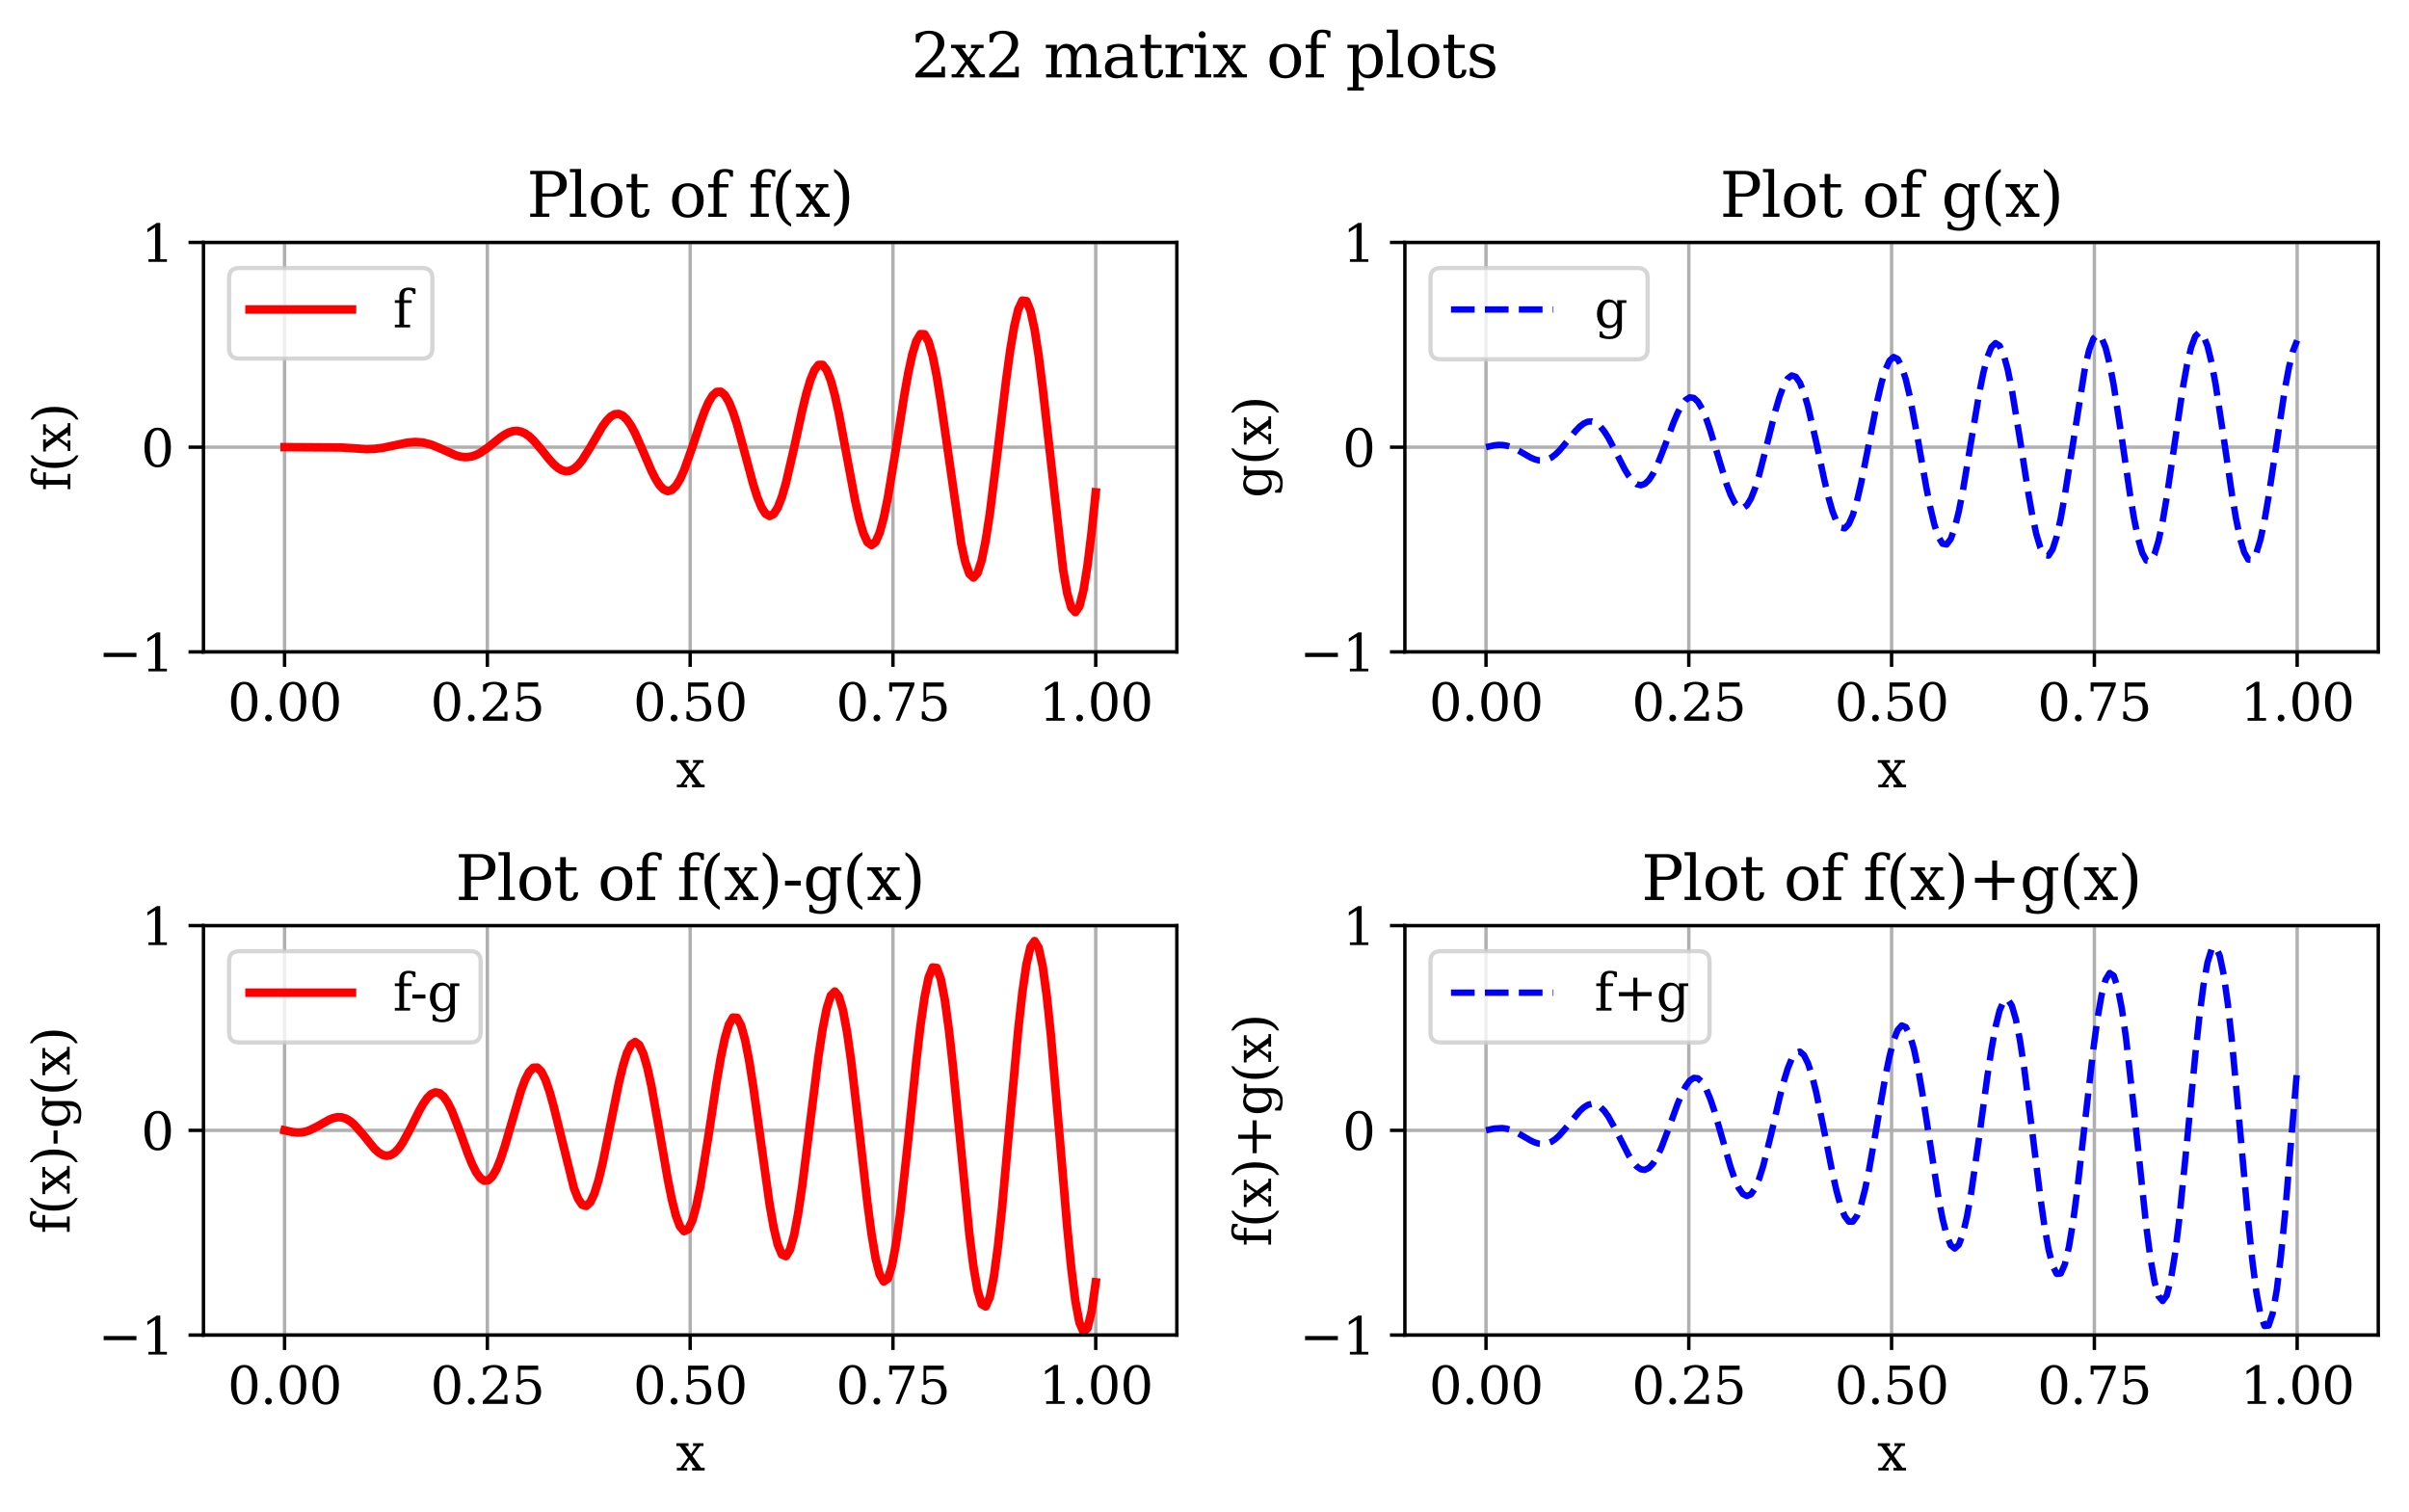 <?xml version="1.0" encoding="utf-8" standalone="no"?>
<!DOCTYPE svg PUBLIC "-//W3C//DTD SVG 1.1//EN"
  "http://www.w3.org/Graphics/SVG/1.1/DTD/svg11.dtd">
<svg xmlns:xlink="http://www.w3.org/1999/xlink" width="564.48pt" height="354.24pt" viewBox="0 0 564.48 354.24" xmlns="http://www.w3.org/2000/svg" version="1.1">
 <defs>
  <style type="text/css">*{stroke-linejoin: round; stroke-linecap: butt}</style>
 </defs>
 <g id="figure_1">
  <g id="patch_1">
   <path d="M 0 354.24 
L 564.48 354.24 
L 564.48 0 
L 0 0 
z
" style="fill: #ffffff"/>
  </g>
  <g id="axes_1">
   <g id="patch_2">
    <path d="M 47.675 152.741 
L 275.76 152.741 
L 275.76 56.798 
L 47.675 56.798 
z
" style="fill: #ffffff"/>
   </g>
   <g id="matplotlib.axis_1">
    <g id="xtick_1">
     <g id="line2d_1">
      <path d="M 66.682 152.741 
L 66.682 56.798 
" clip-path="url(#pc5d91622d9)" style="fill: none; stroke: #b0b0b0; stroke-width: 0.8; stroke-linecap: square"/>
     </g>
     <g id="line2d_2">
      <defs>
       <path id="mea6d04f10b" d="M 0 0 
L 0 3.5 
" style="stroke: #000000; stroke-width: 0.8"/>
      </defs>
      <g>
       <use xlink:href="#mea6d04f10b" x="66.682" y="152.741" style="fill-opacity: 0; stroke: #000000; stroke-width: 0.8"/>
      </g>
     </g>
     <g id="text_1">
      <!-- 0.00 -->
      <g transform="translate(53.323 168.859) scale(0.12 -0.12)">
       <defs>
        <path id="DejaVuSerif-30" d="M 2034 219 
Q 2513 219 2750 744 
Q 2988 1269 2988 2328 
Q 2988 3391 2750 3916 
Q 2513 4441 2034 4441 
Q 1556 4441 1318 3916 
Q 1081 3391 1081 2328 
Q 1081 1269 1318 744 
Q 1556 219 2034 219 
z
M 2034 -91 
Q 1275 -91 848 546 
Q 422 1184 422 2328 
Q 422 3475 848 4112 
Q 1275 4750 2034 4750 
Q 2797 4750 3222 4112 
Q 3647 3475 3647 2328 
Q 3647 1184 3222 546 
Q 2797 -91 2034 -91 
z
" transform="scale(0.016)"/>
        <path id="DejaVuSerif-2e" d="M 603 325 
Q 603 500 722 622 
Q 841 744 1019 744 
Q 1191 744 1312 622 
Q 1434 500 1434 325 
Q 1434 153 1312 31 
Q 1191 -91 1019 -91 
Q 841 -91 722 29 
Q 603 150 603 325 
z
" transform="scale(0.016)"/>
       </defs>
       <use xlink:href="#DejaVuSerif-30"/>
       <use xlink:href="#DejaVuSerif-2e" transform="translate(63.623 0)"/>
       <use xlink:href="#DejaVuSerif-30" transform="translate(95.41 0)"/>
       <use xlink:href="#DejaVuSerif-30" transform="translate(159.033 0)"/>
      </g>
     </g>
    </g>
    <g id="xtick_2">
     <g id="line2d_3">
      <path d="M 114.2 152.741 
L 114.2 56.798 
" clip-path="url(#pc5d91622d9)" style="fill: none; stroke: #b0b0b0; stroke-width: 0.8; stroke-linecap: square"/>
     </g>
     <g id="line2d_4">
      <g>
       <use xlink:href="#mea6d04f10b" x="114.2" y="152.741" style="fill-opacity: 0; stroke: #000000; stroke-width: 0.8"/>
      </g>
     </g>
     <g id="text_2">
      <!-- 0.25 -->
      <g transform="translate(100.84 168.859) scale(0.12 -0.12)">
       <defs>
        <path id="DejaVuSerif-32" d="M 819 3553 
L 469 3553 
L 469 4384 
Q 803 4563 1142 4656 
Q 1481 4750 1806 4750 
Q 2534 4750 2956 4397 
Q 3378 4044 3378 3438 
Q 3378 2753 2422 1800 
Q 2347 1728 2309 1691 
L 1131 513 
L 3078 513 
L 3078 1088 
L 3444 1088 
L 3444 0 
L 434 0 
L 434 341 
L 1850 1753 
Q 2319 2222 2519 2614 
Q 2719 3006 2719 3438 
Q 2719 3909 2473 4175 
Q 2228 4441 1797 4441 
Q 1350 4441 1106 4219 
Q 863 3997 819 3553 
z
" transform="scale(0.016)"/>
        <path id="DejaVuSerif-35" d="M 3219 4666 
L 3219 4153 
L 1081 4153 
L 1081 2816 
Q 1244 2928 1461 2984 
Q 1678 3041 1947 3041 
Q 2703 3041 3140 2622 
Q 3578 2203 3578 1478 
Q 3578 738 3136 323 
Q 2694 -91 1894 -91 
Q 1572 -91 1234 -12 
Q 897 66 544 225 
L 544 1131 
L 897 1131 
Q 925 688 1179 453 
Q 1434 219 1894 219 
Q 2388 219 2653 544 
Q 2919 869 2919 1478 
Q 2919 2084 2655 2407 
Q 2391 2731 1894 2731 
Q 1613 2731 1398 2631 
Q 1184 2531 1019 2322 
L 750 2322 
L 750 4666 
L 3219 4666 
z
" transform="scale(0.016)"/>
       </defs>
       <use xlink:href="#DejaVuSerif-30"/>
       <use xlink:href="#DejaVuSerif-2e" transform="translate(63.623 0)"/>
       <use xlink:href="#DejaVuSerif-32" transform="translate(95.41 0)"/>
       <use xlink:href="#DejaVuSerif-35" transform="translate(159.033 0)"/>
      </g>
     </g>
    </g>
    <g id="xtick_3">
     <g id="line2d_5">
      <path d="M 161.718 152.741 
L 161.718 56.798 
" clip-path="url(#pc5d91622d9)" style="fill: none; stroke: #b0b0b0; stroke-width: 0.8; stroke-linecap: square"/>
     </g>
     <g id="line2d_6">
      <g>
       <use xlink:href="#mea6d04f10b" x="161.718" y="152.741" style="fill-opacity: 0; stroke: #000000; stroke-width: 0.8"/>
      </g>
     </g>
     <g id="text_3">
      <!-- 0.50 -->
      <g transform="translate(148.358 168.859) scale(0.12 -0.12)">
       <use xlink:href="#DejaVuSerif-30"/>
       <use xlink:href="#DejaVuSerif-2e" transform="translate(63.623 0)"/>
       <use xlink:href="#DejaVuSerif-35" transform="translate(95.41 0)"/>
       <use xlink:href="#DejaVuSerif-30" transform="translate(159.033 0)"/>
      </g>
     </g>
    </g>
    <g id="xtick_4">
     <g id="line2d_7">
      <path d="M 209.235 152.741 
L 209.235 56.798 
" clip-path="url(#pc5d91622d9)" style="fill: none; stroke: #b0b0b0; stroke-width: 0.8; stroke-linecap: square"/>
     </g>
     <g id="line2d_8">
      <g>
       <use xlink:href="#mea6d04f10b" x="209.235" y="152.741" style="fill-opacity: 0; stroke: #000000; stroke-width: 0.8"/>
      </g>
     </g>
     <g id="text_4">
      <!-- 0.75 -->
      <g transform="translate(195.876 168.859) scale(0.12 -0.12)">
       <defs>
        <path id="DejaVuSerif-37" d="M 3609 4347 
L 1784 0 
L 1319 0 
L 3059 4153 
L 903 4153 
L 903 3578 
L 538 3578 
L 538 4666 
L 3609 4666 
L 3609 4347 
z
" transform="scale(0.016)"/>
       </defs>
       <use xlink:href="#DejaVuSerif-30"/>
       <use xlink:href="#DejaVuSerif-2e" transform="translate(63.623 0)"/>
       <use xlink:href="#DejaVuSerif-37" transform="translate(95.41 0)"/>
       <use xlink:href="#DejaVuSerif-35" transform="translate(159.033 0)"/>
      </g>
     </g>
    </g>
    <g id="xtick_5">
     <g id="line2d_9">
      <path d="M 256.753 152.741 
L 256.753 56.798 
" clip-path="url(#pc5d91622d9)" style="fill: none; stroke: #b0b0b0; stroke-width: 0.8; stroke-linecap: square"/>
     </g>
     <g id="line2d_10">
      <g>
       <use xlink:href="#mea6d04f10b" x="256.753" y="152.741" style="fill-opacity: 0; stroke: #000000; stroke-width: 0.8"/>
      </g>
     </g>
     <g id="text_5">
      <!-- 1.00 -->
      <g transform="translate(243.394 168.859) scale(0.12 -0.12)">
       <defs>
        <path id="DejaVuSerif-31" d="M 909 0 
L 909 331 
L 1722 331 
L 1722 4213 
L 781 3603 
L 781 4013 
L 1919 4750 
L 2350 4750 
L 2350 331 
L 3163 331 
L 3163 0 
L 909 0 
z
" transform="scale(0.016)"/>
       </defs>
       <use xlink:href="#DejaVuSerif-31"/>
       <use xlink:href="#DejaVuSerif-2e" transform="translate(63.623 0)"/>
       <use xlink:href="#DejaVuSerif-30" transform="translate(95.41 0)"/>
       <use xlink:href="#DejaVuSerif-30" transform="translate(159.033 0)"/>
      </g>
     </g>
    </g>
    <g id="text_6">
     <!-- x -->
     <g transform="translate(158.334 184.473) scale(0.12 -0.12)">
      <defs>
       <path id="DejaVuSerif-78" d="M 1863 2028 
L 2559 2988 
L 2113 2988 
L 2113 3322 
L 3391 3322 
L 3391 2988 
L 2950 2988 
L 2059 1759 
L 3097 331 
L 3531 331 
L 3531 0 
L 1997 0 
L 1997 331 
L 2419 331 
L 1697 1325 
L 972 331 
L 1403 331 
L 1403 0 
L 141 0 
L 141 331 
L 581 331 
L 1497 1594 
L 488 2988 
L 78 2988 
L 78 3322 
L 1563 3322 
L 1563 2988 
L 1166 2988 
L 1863 2028 
z
" transform="scale(0.016)"/>
      </defs>
      <use xlink:href="#DejaVuSerif-78"/>
     </g>
    </g>
   </g>
   <g id="matplotlib.axis_2">
    <g id="ytick_1">
     <g id="line2d_11">
      <path d="M 47.675 152.741 
L 275.76 152.741 
" clip-path="url(#pc5d91622d9)" style="fill: none; stroke: #b0b0b0; stroke-width: 0.8; stroke-linecap: square"/>
     </g>
     <g id="line2d_12">
      <defs>
       <path id="m3d8a319290" d="M 0 0 
L -3.5 0 
" style="stroke: #000000; stroke-width: 0.8"/>
      </defs>
      <g>
       <use xlink:href="#m3d8a319290" x="47.675" y="152.741" style="fill-opacity: 0; stroke: #000000; stroke-width: 0.8"/>
      </g>
     </g>
     <g id="text_7">
      <!-- −1 -->
      <g transform="translate(22.984 157.3) scale(0.12 -0.12)">
       <defs>
        <path id="DejaVuSerif-2212" d="M 678 2259 
L 4684 2259 
L 4684 1753 
L 678 1753 
L 678 2259 
z
" transform="scale(0.016)"/>
       </defs>
       <use xlink:href="#DejaVuSerif-2212"/>
       <use xlink:href="#DejaVuSerif-31" transform="translate(83.789 0)"/>
      </g>
     </g>
    </g>
    <g id="ytick_2">
     <g id="line2d_13">
      <path d="M 47.675 104.769 
L 275.76 104.769 
" clip-path="url(#pc5d91622d9)" style="fill: none; stroke: #b0b0b0; stroke-width: 0.8; stroke-linecap: square"/>
     </g>
     <g id="line2d_14">
      <g>
       <use xlink:href="#m3d8a319290" x="47.675" y="104.769" style="fill-opacity: 0; stroke: #000000; stroke-width: 0.8"/>
      </g>
     </g>
     <g id="text_8">
      <!-- 0 -->
      <g transform="translate(33.04 109.329) scale(0.12 -0.12)">
       <use xlink:href="#DejaVuSerif-30"/>
      </g>
     </g>
    </g>
    <g id="ytick_3">
     <g id="line2d_15">
      <path d="M 47.675 56.798 
L 275.76 56.798 
" clip-path="url(#pc5d91622d9)" style="fill: none; stroke: #b0b0b0; stroke-width: 0.8; stroke-linecap: square"/>
     </g>
     <g id="line2d_16">
      <g>
       <use xlink:href="#m3d8a319290" x="47.675" y="56.798" style="fill-opacity: 0; stroke: #000000; stroke-width: 0.8"/>
      </g>
     </g>
     <g id="text_9">
      <!-- 1 -->
      <g transform="translate(33.04 61.357) scale(0.12 -0.12)">
       <use xlink:href="#DejaVuSerif-31"/>
      </g>
     </g>
    </g>
    <g id="text_10">
     <!-- f(x) -->
     <g transform="translate(16.489 115.056) rotate(-90) scale(0.12 -0.12)">
      <defs>
       <path id="DejaVuSerif-66" d="M 2753 4078 
L 2450 4078 
Q 2447 4313 2317 4434 
Q 2188 4556 1941 4556 
Q 1619 4556 1487 4379 
Q 1356 4203 1356 3750 
L 1356 3322 
L 2284 3322 
L 2284 2988 
L 1356 2988 
L 1356 331 
L 2094 331 
L 2094 0 
L 231 0 
L 231 331 
L 781 331 
L 781 2988 
L 231 2988 
L 231 3322 
L 781 3322 
L 781 3738 
Q 781 4294 1070 4578 
Q 1359 4863 1919 4863 
Q 2128 4863 2337 4825 
Q 2547 4788 2753 4709 
L 2753 4078 
z
" transform="scale(0.016)"/>
       <path id="DejaVuSerif-28" d="M 2041 -997 
Q 1281 -656 893 83 
Q 506 822 506 1931 
Q 506 3044 893 3783 
Q 1281 4522 2041 4863 
L 2041 4556 
Q 1559 4225 1350 3623 
Q 1141 3022 1141 1931 
Q 1141 844 1350 242 
Q 1559 -359 2041 -691 
L 2041 -997 
z
" transform="scale(0.016)"/>
       <path id="DejaVuSerif-29" d="M 453 -997 
L 453 -691 
Q 934 -359 1145 242 
Q 1356 844 1356 1931 
Q 1356 3022 1145 3623 
Q 934 4225 453 4556 
L 453 4863 
Q 1216 4522 1603 3783 
Q 1991 3044 1991 1931 
Q 1991 822 1603 83 
Q 1216 -656 453 -997 
z
" transform="scale(0.016)"/>
      </defs>
      <use xlink:href="#DejaVuSerif-66"/>
      <use xlink:href="#DejaVuSerif-28" transform="translate(37.012 0)"/>
      <use xlink:href="#DejaVuSerif-78" transform="translate(76.025 0)"/>
      <use xlink:href="#DejaVuSerif-29" transform="translate(132.422 0)"/>
     </g>
    </g>
   </g>
   <g id="line2d_17">
    <path d="M 66.682 104.769 
L 80.054 104.857 
L 85.785 105.23 
L 87.695 105.171 
L 89.605 104.944 
L 92.471 104.347 
L 95.336 103.737 
L 97.246 103.556 
L 99.156 103.694 
L 101.067 104.191 
L 102.977 104.983 
L 106.798 106.686 
L 107.753 106.951 
L 108.708 107.091 
L 109.663 107.085 
L 110.618 106.919 
L 111.573 106.591 
L 112.528 106.109 
L 114.439 104.78 
L 117.304 102.477 
L 118.259 101.831 
L 119.214 101.333 
L 120.169 101.029 
L 121.124 100.953 
L 122.08 101.127 
L 123.035 101.557 
L 123.99 102.23 
L 124.945 103.118 
L 126.855 105.341 
L 128.766 107.706 
L 129.721 108.746 
L 130.676 109.586 
L 131.631 110.16 
L 132.586 110.412 
L 133.541 110.308 
L 134.496 109.833 
L 135.451 108.998 
L 136.407 107.839 
L 138.317 104.805 
L 141.182 99.882 
L 142.137 98.575 
L 143.092 97.607 
L 144.048 97.058 
L 145.003 96.985 
L 145.958 97.415 
L 146.913 98.346 
L 147.868 99.739 
L 148.823 101.524 
L 150.734 105.851 
L 152.644 110.293 
L 153.599 112.192 
L 154.554 113.692 
L 155.509 114.678 
L 156.464 115.063 
L 157.419 114.798 
L 158.375 113.873 
L 159.33 112.321 
L 160.285 110.218 
L 162.195 104.852 
L 164.105 99.037 
L 165.06 96.426 
L 166.016 94.254 
L 166.971 92.679 
L 167.926 91.825 
L 168.881 91.775 
L 169.836 92.56 
L 170.791 94.159 
L 171.746 96.498 
L 172.701 99.452 
L 174.612 106.489 
L 176.522 113.57 
L 177.477 116.548 
L 178.432 118.868 
L 179.387 120.358 
L 180.343 120.896 
L 181.298 120.415 
L 182.253 118.915 
L 183.208 116.46 
L 184.163 113.178 
L 186.073 104.927 
L 187.984 96.128 
L 188.939 92.224 
L 189.894 89.009 
L 190.849 86.71 
L 191.804 85.501 
L 192.759 85.49 
L 193.714 86.713 
L 194.669 89.126 
L 195.625 92.607 
L 196.58 96.963 
L 198.49 107.227 
L 200.4 117.426 
L 201.355 121.669 
L 202.311 124.945 
L 203.266 127.017 
L 204.221 127.721 
L 205.176 126.978 
L 206.131 124.797 
L 207.086 121.284 
L 208.041 116.628 
L 209.952 105.034 
L 211.862 92.801 
L 212.817 87.419 
L 213.772 83.016 
L 214.727 79.897 
L 215.682 78.29 
L 216.637 78.334 
L 217.593 80.064 
L 218.548 83.408 
L 219.503 88.188 
L 220.458 94.132 
L 225.234 127.384 
L 226.189 131.721 
L 227.144 134.434 
L 228.099 135.316 
L 229.054 134.273 
L 230.009 131.331 
L 230.964 126.639 
L 231.92 120.459 
L 233.83 105.174 
L 235.74 89.171 
L 236.695 82.173 
L 237.65 76.475 
L 238.605 72.466 
L 239.561 70.433 
L 240.516 70.543 
L 241.471 72.83 
L 242.426 77.19 
L 243.381 83.383 
L 244.336 91.05 
L 249.112 133.498 
L 250.067 138.967 
L 251.022 142.361 
L 251.977 143.428 
L 252.932 142.059 
L 253.888 138.3 
L 254.843 132.349 
L 255.798 124.548 
L 256.753 115.361 
L 256.753 115.361 
" clip-path="url(#pc5d91622d9)" style="fill: none; stroke: #ff0000; stroke-width: 2; stroke-linecap: square"/>
   </g>
   <g id="patch_3">
    <path d="M 47.675 152.741 
L 47.675 56.798 
" style="fill: none; stroke: #000000; stroke-width: 0.8; stroke-linejoin: miter; stroke-linecap: square"/>
   </g>
   <g id="patch_4">
    <path d="M 275.76 152.741 
L 275.76 56.798 
" style="fill: none; stroke: #000000; stroke-width: 0.8; stroke-linejoin: miter; stroke-linecap: square"/>
   </g>
   <g id="patch_5">
    <path d="M 47.675 152.741 
L 275.76 152.741 
" style="fill: none; stroke: #000000; stroke-width: 0.8; stroke-linejoin: miter; stroke-linecap: square"/>
   </g>
   <g id="patch_6">
    <path d="M 47.675 56.798 
L 275.76 56.798 
" style="fill: none; stroke: #000000; stroke-width: 0.8; stroke-linejoin: miter; stroke-linecap: square"/>
   </g>
   <g id="text_11">
    <!-- Plot of f(x) -->
    <g transform="translate(123.422 50.798) scale(0.144 -0.144)">
     <defs>
      <path id="DejaVuSerif-50" d="M 1581 2375 
L 2406 2375 
Q 2872 2375 3115 2626 
Q 3359 2878 3359 3353 
Q 3359 3831 3115 4081 
Q 2872 4331 2406 4331 
L 1581 4331 
L 1581 2375 
z
M 353 0 
L 353 331 
L 947 331 
L 947 4331 
L 353 4331 
L 353 4666 
L 2559 4666 
Q 3259 4666 3668 4311 
Q 4078 3956 4078 3353 
Q 4078 2753 3668 2397 
Q 3259 2041 2559 2041 
L 1581 2041 
L 1581 331 
L 2303 331 
L 2303 0 
L 353 0 
z
" transform="scale(0.016)"/>
      <path id="DejaVuSerif-6c" d="M 1313 331 
L 1856 331 
L 1856 0 
L 184 0 
L 184 331 
L 738 331 
L 738 4531 
L 184 4531 
L 184 4863 
L 1313 4863 
L 1313 331 
z
" transform="scale(0.016)"/>
      <path id="DejaVuSerif-6f" d="M 1925 219 
Q 2388 219 2623 584 
Q 2859 950 2859 1663 
Q 2859 2375 2623 2739 
Q 2388 3103 1925 3103 
Q 1463 3103 1227 2739 
Q 991 2375 991 1663 
Q 991 950 1228 584 
Q 1466 219 1925 219 
z
M 1925 -91 
Q 1200 -91 759 389 
Q 319 869 319 1663 
Q 319 2456 758 2934 
Q 1197 3413 1925 3413 
Q 2653 3413 3092 2934 
Q 3531 2456 3531 1663 
Q 3531 869 3092 389 
Q 2653 -91 1925 -91 
z
" transform="scale(0.016)"/>
      <path id="DejaVuSerif-74" d="M 691 2988 
L 184 2988 
L 184 3322 
L 691 3322 
L 691 4353 
L 1269 4353 
L 1269 3322 
L 2350 3322 
L 2350 2988 
L 1269 2988 
L 1269 878 
Q 1269 456 1350 337 
Q 1431 219 1650 219 
Q 1875 219 1978 351 
Q 2081 484 2088 781 
L 2522 781 
Q 2497 328 2275 118 
Q 2053 -91 1600 -91 
Q 1103 -91 897 129 
Q 691 350 691 878 
L 691 2988 
z
" transform="scale(0.016)"/>
      <path id="DejaVuSerif-20" transform="scale(0.016)"/>
     </defs>
     <use xlink:href="#DejaVuSerif-50"/>
     <use xlink:href="#DejaVuSerif-6c" transform="translate(67.285 0)"/>
     <use xlink:href="#DejaVuSerif-6f" transform="translate(99.268 0)"/>
     <use xlink:href="#DejaVuSerif-74" transform="translate(159.473 0)"/>
     <use xlink:href="#DejaVuSerif-20" transform="translate(199.658 0)"/>
     <use xlink:href="#DejaVuSerif-6f" transform="translate(231.445 0)"/>
     <use xlink:href="#DejaVuSerif-66" transform="translate(291.65 0)"/>
     <use xlink:href="#DejaVuSerif-20" transform="translate(328.662 0)"/>
     <use xlink:href="#DejaVuSerif-66" transform="translate(360.449 0)"/>
     <use xlink:href="#DejaVuSerif-28" transform="translate(397.461 0)"/>
     <use xlink:href="#DejaVuSerif-78" transform="translate(436.475 0)"/>
     <use xlink:href="#DejaVuSerif-29" transform="translate(492.871 0)"/>
    </g>
   </g>
   <g id="legend_1">
    <g id="patch_7">
     <path d="M 56.075 84.012 
L 98.917 84.012 
Q 101.317 84.012 101.317 81.612 
L 101.317 65.198 
Q 101.317 62.798 98.917 62.798 
L 56.075 62.798 
Q 53.675 62.798 53.675 65.198 
L 53.675 81.612 
Q 53.675 84.012 56.075 84.012 
z
" style="fill: #ffffff; opacity: 0.8; stroke: #cccccc; stroke-linejoin: miter"/>
    </g>
    <g id="line2d_18">
     <path d="M 58.475 72.516 
L 70.475 72.516 
L 82.475 72.516 
" style="fill: none; stroke: #ff0000; stroke-width: 2; stroke-linecap: square"/>
    </g>
    <g id="text_12">
     <!-- f -->
     <g transform="translate(92.075 76.716) scale(0.12 -0.12)">
      <use xlink:href="#DejaVuSerif-66"/>
     </g>
    </g>
   </g>
  </g>
  <g id="axes_2">
   <g id="patch_8">
    <path d="M 329.195 152.741 
L 557.28 152.741 
L 557.28 56.798 
L 329.195 56.798 
z
" style="fill: #ffffff"/>
   </g>
   <g id="matplotlib.axis_3">
    <g id="xtick_6">
     <g id="line2d_19">
      <path d="M 348.202 152.741 
L 348.202 56.798 
" clip-path="url(#p87dc9b985a)" style="fill: none; stroke: #b0b0b0; stroke-width: 0.8; stroke-linecap: square"/>
     </g>
     <g id="line2d_20">
      <g>
       <use xlink:href="#mea6d04f10b" x="348.202" y="152.741" style="fill-opacity: 0; stroke: #000000; stroke-width: 0.8"/>
      </g>
     </g>
     <g id="text_13">
      <!-- 0.00 -->
      <g transform="translate(334.843 168.859) scale(0.12 -0.12)">
       <use xlink:href="#DejaVuSerif-30"/>
       <use xlink:href="#DejaVuSerif-2e" transform="translate(63.623 0)"/>
       <use xlink:href="#DejaVuSerif-30" transform="translate(95.41 0)"/>
       <use xlink:href="#DejaVuSerif-30" transform="translate(159.033 0)"/>
      </g>
     </g>
    </g>
    <g id="xtick_7">
     <g id="line2d_21">
      <path d="M 395.72 152.741 
L 395.72 56.798 
" clip-path="url(#p87dc9b985a)" style="fill: none; stroke: #b0b0b0; stroke-width: 0.8; stroke-linecap: square"/>
     </g>
     <g id="line2d_22">
      <g>
       <use xlink:href="#mea6d04f10b" x="395.72" y="152.741" style="fill-opacity: 0; stroke: #000000; stroke-width: 0.8"/>
      </g>
     </g>
     <g id="text_14">
      <!-- 0.25 -->
      <g transform="translate(382.36 168.859) scale(0.12 -0.12)">
       <use xlink:href="#DejaVuSerif-30"/>
       <use xlink:href="#DejaVuSerif-2e" transform="translate(63.623 0)"/>
       <use xlink:href="#DejaVuSerif-32" transform="translate(95.41 0)"/>
       <use xlink:href="#DejaVuSerif-35" transform="translate(159.033 0)"/>
      </g>
     </g>
    </g>
    <g id="xtick_8">
     <g id="line2d_23">
      <path d="M 443.238 152.741 
L 443.238 56.798 
" clip-path="url(#p87dc9b985a)" style="fill: none; stroke: #b0b0b0; stroke-width: 0.8; stroke-linecap: square"/>
     </g>
     <g id="line2d_24">
      <g>
       <use xlink:href="#mea6d04f10b" x="443.238" y="152.741" style="fill-opacity: 0; stroke: #000000; stroke-width: 0.8"/>
      </g>
     </g>
     <g id="text_15">
      <!-- 0.50 -->
      <g transform="translate(429.878 168.859) scale(0.12 -0.12)">
       <use xlink:href="#DejaVuSerif-30"/>
       <use xlink:href="#DejaVuSerif-2e" transform="translate(63.623 0)"/>
       <use xlink:href="#DejaVuSerif-35" transform="translate(95.41 0)"/>
       <use xlink:href="#DejaVuSerif-30" transform="translate(159.033 0)"/>
      </g>
     </g>
    </g>
    <g id="xtick_9">
     <g id="line2d_25">
      <path d="M 490.755 152.741 
L 490.755 56.798 
" clip-path="url(#p87dc9b985a)" style="fill: none; stroke: #b0b0b0; stroke-width: 0.8; stroke-linecap: square"/>
     </g>
     <g id="line2d_26">
      <g>
       <use xlink:href="#mea6d04f10b" x="490.755" y="152.741" style="fill-opacity: 0; stroke: #000000; stroke-width: 0.8"/>
      </g>
     </g>
     <g id="text_16">
      <!-- 0.75 -->
      <g transform="translate(477.396 168.859) scale(0.12 -0.12)">
       <use xlink:href="#DejaVuSerif-30"/>
       <use xlink:href="#DejaVuSerif-2e" transform="translate(63.623 0)"/>
       <use xlink:href="#DejaVuSerif-37" transform="translate(95.41 0)"/>
       <use xlink:href="#DejaVuSerif-35" transform="translate(159.033 0)"/>
      </g>
     </g>
    </g>
    <g id="xtick_10">
     <g id="line2d_27">
      <path d="M 538.273 152.741 
L 538.273 56.798 
" clip-path="url(#p87dc9b985a)" style="fill: none; stroke: #b0b0b0; stroke-width: 0.8; stroke-linecap: square"/>
     </g>
     <g id="line2d_28">
      <g>
       <use xlink:href="#mea6d04f10b" x="538.273" y="152.741" style="fill-opacity: 0; stroke: #000000; stroke-width: 0.8"/>
      </g>
     </g>
     <g id="text_17">
      <!-- 1.00 -->
      <g transform="translate(524.914 168.859) scale(0.12 -0.12)">
       <use xlink:href="#DejaVuSerif-31"/>
       <use xlink:href="#DejaVuSerif-2e" transform="translate(63.623 0)"/>
       <use xlink:href="#DejaVuSerif-30" transform="translate(95.41 0)"/>
       <use xlink:href="#DejaVuSerif-30" transform="translate(159.033 0)"/>
      </g>
     </g>
    </g>
    <g id="text_18">
     <!-- x -->
     <g transform="translate(439.854 184.473) scale(0.12 -0.12)">
      <use xlink:href="#DejaVuSerif-78"/>
     </g>
    </g>
   </g>
   <g id="matplotlib.axis_4">
    <g id="ytick_4">
     <g id="line2d_29">
      <path d="M 329.195 152.741 
L 557.28 152.741 
" clip-path="url(#p87dc9b985a)" style="fill: none; stroke: #b0b0b0; stroke-width: 0.8; stroke-linecap: square"/>
     </g>
     <g id="line2d_30">
      <g>
       <use xlink:href="#m3d8a319290" x="329.195" y="152.741" style="fill-opacity: 0; stroke: #000000; stroke-width: 0.8"/>
      </g>
     </g>
     <g id="text_19">
      <!-- −1 -->
      <g transform="translate(304.504 157.3) scale(0.12 -0.12)">
       <use xlink:href="#DejaVuSerif-2212"/>
       <use xlink:href="#DejaVuSerif-31" transform="translate(83.789 0)"/>
      </g>
     </g>
    </g>
    <g id="ytick_5">
     <g id="line2d_31">
      <path d="M 329.195 104.769 
L 557.28 104.769 
" clip-path="url(#p87dc9b985a)" style="fill: none; stroke: #b0b0b0; stroke-width: 0.8; stroke-linecap: square"/>
     </g>
     <g id="line2d_32">
      <g>
       <use xlink:href="#m3d8a319290" x="329.195" y="104.769" style="fill-opacity: 0; stroke: #000000; stroke-width: 0.8"/>
      </g>
     </g>
     <g id="text_20">
      <!-- 0 -->
      <g transform="translate(314.56 109.329) scale(0.12 -0.12)">
       <use xlink:href="#DejaVuSerif-30"/>
      </g>
     </g>
    </g>
    <g id="ytick_6">
     <g id="line2d_33">
      <path d="M 329.195 56.798 
L 557.28 56.798 
" clip-path="url(#p87dc9b985a)" style="fill: none; stroke: #b0b0b0; stroke-width: 0.8; stroke-linecap: square"/>
     </g>
     <g id="line2d_34">
      <g>
       <use xlink:href="#m3d8a319290" x="329.195" y="56.798" style="fill-opacity: 0; stroke: #000000; stroke-width: 0.8"/>
      </g>
     </g>
     <g id="text_21">
      <!-- 1 -->
      <g transform="translate(314.56 61.357) scale(0.12 -0.12)">
       <use xlink:href="#DejaVuSerif-31"/>
      </g>
     </g>
    </g>
    <g id="text_22">
     <!-- g(x) -->
     <g transform="translate(297.838 116.676) rotate(-90) scale(0.12 -0.12)">
      <defs>
       <path id="DejaVuSerif-67" d="M 3359 2988 
L 3359 72 
Q 3359 -644 2965 -1033 
Q 2572 -1422 1844 -1422 
Q 1516 -1422 1216 -1362 
Q 916 -1303 641 -1184 
L 641 -488 
L 941 -488 
Q 997 -813 1206 -963 
Q 1416 -1113 1806 -1113 
Q 2313 -1113 2548 -827 
Q 2784 -541 2784 72 
L 2784 519 
Q 2616 206 2355 57 
Q 2094 -91 1709 -91 
Q 1097 -91 708 395 
Q 319 881 319 1663 
Q 319 2444 706 2928 
Q 1094 3413 1709 3413 
Q 2094 3413 2355 3264 
Q 2616 3116 2784 2803 
L 2784 3322 
L 3909 3322 
L 3909 2988 
L 3359 2988 
z
M 2784 1825 
Q 2784 2422 2554 2737 
Q 2325 3053 1888 3053 
Q 1444 3053 1217 2703 
Q 991 2353 991 1663 
Q 991 975 1217 622 
Q 1444 269 1888 269 
Q 2325 269 2554 583 
Q 2784 897 2784 1497 
L 2784 1825 
z
" transform="scale(0.016)"/>
      </defs>
      <use xlink:href="#DejaVuSerif-67"/>
      <use xlink:href="#DejaVuSerif-28" transform="translate(64.014 0)"/>
      <use xlink:href="#DejaVuSerif-78" transform="translate(103.027 0)"/>
      <use xlink:href="#DejaVuSerif-29" transform="translate(159.424 0)"/>
     </g>
    </g>
   </g>
   <g id="line2d_35">
    <path d="M 348.202 104.769 
L 350.112 104.347 
L 351.067 104.242 
L 352.023 104.253 
L 352.978 104.397 
L 353.933 104.678 
L 355.843 105.589 
L 358.709 107.23 
L 359.664 107.634 
L 360.619 107.872 
L 361.574 107.901 
L 362.529 107.689 
L 363.484 107.223 
L 364.439 106.512 
L 365.394 105.585 
L 367.305 103.294 
L 369.215 100.933 
L 370.17 99.948 
L 371.125 99.209 
L 372.08 98.79 
L 373.035 98.748 
L 373.991 99.112 
L 374.946 99.889 
L 375.901 101.051 
L 376.856 102.546 
L 378.766 106.179 
L 380.676 109.903 
L 381.632 111.478 
L 382.587 112.699 
L 383.542 113.463 
L 384.497 113.695 
L 385.452 113.353 
L 386.407 112.429 
L 387.362 110.958 
L 388.318 109.011 
L 390.228 104.152 
L 392.138 99.016 
L 393.093 96.765 
L 394.048 94.942 
L 395.003 93.684 
L 395.959 93.095 
L 396.914 93.24 
L 397.869 94.136 
L 398.824 95.753 
L 399.779 98.009 
L 400.734 100.78 
L 404.555 113.396 
L 405.51 115.908 
L 406.465 117.782 
L 407.42 118.876 
L 408.375 119.096 
L 409.33 118.403 
L 410.286 116.816 
L 411.241 114.413 
L 412.196 111.326 
L 414.106 103.864 
L 416.016 96.245 
L 416.971 92.993 
L 417.927 90.416 
L 418.882 88.694 
L 419.837 87.959 
L 420.792 88.28 
L 421.747 89.661 
L 422.702 92.037 
L 423.657 95.276 
L 425.568 103.541 
L 427.478 112.46 
L 428.433 116.459 
L 429.388 119.791 
L 430.343 122.23 
L 431.298 123.604 
L 432.254 123.806 
L 433.209 122.8 
L 434.164 120.63 
L 435.119 117.414 
L 436.074 113.338 
L 437.984 103.637 
L 439.895 93.903 
L 440.85 89.807 
L 441.805 86.598 
L 442.76 84.493 
L 443.715 83.644 
L 444.67 84.122 
L 445.625 85.917 
L 446.58 88.933 
L 447.536 92.994 
L 449.446 103.222 
L 451.356 114.106 
L 452.311 118.934 
L 453.266 122.923 
L 454.221 125.811 
L 455.177 127.4 
L 456.132 127.576 
L 457.087 126.31 
L 458.042 123.666 
L 458.997 119.798 
L 459.952 114.938 
L 461.863 103.481 
L 463.773 92.116 
L 464.728 87.379 
L 465.683 83.696 
L 466.638 81.312 
L 467.593 80.389 
L 468.548 80.999 
L 469.504 83.116 
L 470.459 86.618 
L 471.414 91.295 
L 473.324 102.969 
L 475.234 115.268 
L 476.189 120.679 
L 477.145 125.124 
L 478.1 128.314 
L 479.055 130.039 
L 480.01 130.181 
L 480.965 128.72 
L 481.92 125.74 
L 482.875 121.419 
L 483.831 116.024 
L 488.606 85.859 
L 489.561 81.895 
L 490.516 79.355 
L 491.472 78.407 
L 492.427 79.116 
L 493.382 81.444 
L 494.337 85.25 
L 495.292 90.298 
L 497.202 102.803 
L 499.113 115.866 
L 500.068 121.575 
L 501.023 126.239 
L 501.978 129.561 
L 502.933 131.329 
L 503.888 131.428 
L 504.843 129.849 
L 505.799 126.69 
L 506.754 122.148 
L 507.709 116.509 
L 511.529 90.624 
L 512.484 85.376 
L 513.44 81.347 
L 514.395 78.793 
L 515.35 77.873 
L 516.305 78.645 
L 517.26 81.058 
L 518.215 84.96 
L 519.17 90.101 
L 521.081 102.743 
L 522.991 115.839 
L 523.946 121.523 
L 524.901 126.141 
L 525.856 129.404 
L 526.811 131.111 
L 527.766 131.158 
L 528.722 129.548 
L 529.677 126.388 
L 530.632 121.881 
L 531.587 116.318 
L 535.408 91.08 
L 536.363 86.025 
L 537.318 82.173 
L 538.273 79.759 
L 538.273 79.759 
" clip-path="url(#p87dc9b985a)" style="fill: none; stroke-dasharray: 5.55,2.4; stroke-dashoffset: 0; stroke: #0000ff; stroke-width: 1.5"/>
   </g>
   <g id="patch_9">
    <path d="M 329.195 152.741 
L 329.195 56.798 
" style="fill: none; stroke: #000000; stroke-width: 0.8; stroke-linejoin: miter; stroke-linecap: square"/>
   </g>
   <g id="patch_10">
    <path d="M 557.28 152.741 
L 557.28 56.798 
" style="fill: none; stroke: #000000; stroke-width: 0.8; stroke-linejoin: miter; stroke-linecap: square"/>
   </g>
   <g id="patch_11">
    <path d="M 329.195 152.741 
L 557.28 152.741 
" style="fill: none; stroke: #000000; stroke-width: 0.8; stroke-linejoin: miter; stroke-linecap: square"/>
   </g>
   <g id="patch_12">
    <path d="M 329.195 56.798 
L 557.28 56.798 
" style="fill: none; stroke: #000000; stroke-width: 0.8; stroke-linejoin: miter; stroke-linecap: square"/>
   </g>
   <g id="text_23">
    <!-- Plot of g(x) -->
    <g transform="translate(402.998 50.798) scale(0.144 -0.144)">
     <use xlink:href="#DejaVuSerif-50"/>
     <use xlink:href="#DejaVuSerif-6c" transform="translate(67.285 0)"/>
     <use xlink:href="#DejaVuSerif-6f" transform="translate(99.268 0)"/>
     <use xlink:href="#DejaVuSerif-74" transform="translate(159.473 0)"/>
     <use xlink:href="#DejaVuSerif-20" transform="translate(199.658 0)"/>
     <use xlink:href="#DejaVuSerif-6f" transform="translate(231.445 0)"/>
     <use xlink:href="#DejaVuSerif-66" transform="translate(291.65 0)"/>
     <use xlink:href="#DejaVuSerif-20" transform="translate(328.662 0)"/>
     <use xlink:href="#DejaVuSerif-67" transform="translate(360.449 0)"/>
     <use xlink:href="#DejaVuSerif-28" transform="translate(424.463 0)"/>
     <use xlink:href="#DejaVuSerif-78" transform="translate(463.477 0)"/>
     <use xlink:href="#DejaVuSerif-29" transform="translate(519.873 0)"/>
    </g>
   </g>
   <g id="legend_2">
    <g id="patch_13">
     <path d="M 337.595 84.183 
L 383.677 84.183 
Q 386.077 84.183 386.077 81.783 
L 386.077 65.198 
Q 386.077 62.798 383.677 62.798 
L 337.595 62.798 
Q 335.195 62.798 335.195 65.198 
L 335.195 81.783 
Q 335.195 84.183 337.595 84.183 
z
" style="fill: #ffffff; opacity: 0.8; stroke: #cccccc; stroke-linejoin: miter"/>
    </g>
    <g id="line2d_36">
     <path d="M 339.995 72.516 
L 351.995 72.516 
L 363.995 72.516 
" style="fill: none; stroke-dasharray: 5.55,2.4; stroke-dashoffset: 0; stroke: #0000ff; stroke-width: 1.5"/>
    </g>
    <g id="text_24">
     <!-- g -->
     <g transform="translate(373.595 76.716) scale(0.12 -0.12)">
      <use xlink:href="#DejaVuSerif-67"/>
     </g>
    </g>
   </g>
  </g>
  <g id="axes_3">
   <g id="patch_14">
    <path d="M 47.675 312.812 
L 275.76 312.812 
L 275.76 216.87 
L 47.675 216.87 
z
" style="fill: #ffffff"/>
   </g>
   <g id="matplotlib.axis_5">
    <g id="xtick_11">
     <g id="line2d_37">
      <path d="M 66.682 312.812 
L 66.682 216.87 
" clip-path="url(#p0c61a951b6)" style="fill: none; stroke: #b0b0b0; stroke-width: 0.8; stroke-linecap: square"/>
     </g>
     <g id="line2d_38">
      <g>
       <use xlink:href="#mea6d04f10b" x="66.682" y="312.812" style="fill-opacity: 0; stroke: #000000; stroke-width: 0.8"/>
      </g>
     </g>
     <g id="text_25">
      <!-- 0.00 -->
      <g transform="translate(53.323 328.931) scale(0.12 -0.12)">
       <use xlink:href="#DejaVuSerif-30"/>
       <use xlink:href="#DejaVuSerif-2e" transform="translate(63.623 0)"/>
       <use xlink:href="#DejaVuSerif-30" transform="translate(95.41 0)"/>
       <use xlink:href="#DejaVuSerif-30" transform="translate(159.033 0)"/>
      </g>
     </g>
    </g>
    <g id="xtick_12">
     <g id="line2d_39">
      <path d="M 114.2 312.812 
L 114.2 216.87 
" clip-path="url(#p0c61a951b6)" style="fill: none; stroke: #b0b0b0; stroke-width: 0.8; stroke-linecap: square"/>
     </g>
     <g id="line2d_40">
      <g>
       <use xlink:href="#mea6d04f10b" x="114.2" y="312.812" style="fill-opacity: 0; stroke: #000000; stroke-width: 0.8"/>
      </g>
     </g>
     <g id="text_26">
      <!-- 0.25 -->
      <g transform="translate(100.84 328.931) scale(0.12 -0.12)">
       <use xlink:href="#DejaVuSerif-30"/>
       <use xlink:href="#DejaVuSerif-2e" transform="translate(63.623 0)"/>
       <use xlink:href="#DejaVuSerif-32" transform="translate(95.41 0)"/>
       <use xlink:href="#DejaVuSerif-35" transform="translate(159.033 0)"/>
      </g>
     </g>
    </g>
    <g id="xtick_13">
     <g id="line2d_41">
      <path d="M 161.718 312.812 
L 161.718 216.87 
" clip-path="url(#p0c61a951b6)" style="fill: none; stroke: #b0b0b0; stroke-width: 0.8; stroke-linecap: square"/>
     </g>
     <g id="line2d_42">
      <g>
       <use xlink:href="#mea6d04f10b" x="161.718" y="312.812" style="fill-opacity: 0; stroke: #000000; stroke-width: 0.8"/>
      </g>
     </g>
     <g id="text_27">
      <!-- 0.50 -->
      <g transform="translate(148.358 328.931) scale(0.12 -0.12)">
       <use xlink:href="#DejaVuSerif-30"/>
       <use xlink:href="#DejaVuSerif-2e" transform="translate(63.623 0)"/>
       <use xlink:href="#DejaVuSerif-35" transform="translate(95.41 0)"/>
       <use xlink:href="#DejaVuSerif-30" transform="translate(159.033 0)"/>
      </g>
     </g>
    </g>
    <g id="xtick_14">
     <g id="line2d_43">
      <path d="M 209.235 312.812 
L 209.235 216.87 
" clip-path="url(#p0c61a951b6)" style="fill: none; stroke: #b0b0b0; stroke-width: 0.8; stroke-linecap: square"/>
     </g>
     <g id="line2d_44">
      <g>
       <use xlink:href="#mea6d04f10b" x="209.235" y="312.812" style="fill-opacity: 0; stroke: #000000; stroke-width: 0.8"/>
      </g>
     </g>
     <g id="text_28">
      <!-- 0.75 -->
      <g transform="translate(195.876 328.931) scale(0.12 -0.12)">
       <use xlink:href="#DejaVuSerif-30"/>
       <use xlink:href="#DejaVuSerif-2e" transform="translate(63.623 0)"/>
       <use xlink:href="#DejaVuSerif-37" transform="translate(95.41 0)"/>
       <use xlink:href="#DejaVuSerif-35" transform="translate(159.033 0)"/>
      </g>
     </g>
    </g>
    <g id="xtick_15">
     <g id="line2d_45">
      <path d="M 256.753 312.812 
L 256.753 216.87 
" clip-path="url(#p0c61a951b6)" style="fill: none; stroke: #b0b0b0; stroke-width: 0.8; stroke-linecap: square"/>
     </g>
     <g id="line2d_46">
      <g>
       <use xlink:href="#mea6d04f10b" x="256.753" y="312.812" style="fill-opacity: 0; stroke: #000000; stroke-width: 0.8"/>
      </g>
     </g>
     <g id="text_29">
      <!-- 1.00 -->
      <g transform="translate(243.394 328.931) scale(0.12 -0.12)">
       <use xlink:href="#DejaVuSerif-31"/>
       <use xlink:href="#DejaVuSerif-2e" transform="translate(63.623 0)"/>
       <use xlink:href="#DejaVuSerif-30" transform="translate(95.41 0)"/>
       <use xlink:href="#DejaVuSerif-30" transform="translate(159.033 0)"/>
      </g>
     </g>
    </g>
    <g id="text_30">
     <!-- x -->
     <g transform="translate(158.334 344.544) scale(0.12 -0.12)">
      <use xlink:href="#DejaVuSerif-78"/>
     </g>
    </g>
   </g>
   <g id="matplotlib.axis_6">
    <g id="ytick_7">
     <g id="line2d_47">
      <path d="M 47.675 312.812 
L 275.76 312.812 
" clip-path="url(#p0c61a951b6)" style="fill: none; stroke: #b0b0b0; stroke-width: 0.8; stroke-linecap: square"/>
     </g>
     <g id="line2d_48">
      <g>
       <use xlink:href="#m3d8a319290" x="47.675" y="312.812" style="fill-opacity: 0; stroke: #000000; stroke-width: 0.8"/>
      </g>
     </g>
     <g id="text_31">
      <!-- −1 -->
      <g transform="translate(22.984 317.372) scale(0.12 -0.12)">
       <use xlink:href="#DejaVuSerif-2212"/>
       <use xlink:href="#DejaVuSerif-31" transform="translate(83.789 0)"/>
      </g>
     </g>
    </g>
    <g id="ytick_8">
     <g id="line2d_49">
      <path d="M 47.675 264.841 
L 275.76 264.841 
" clip-path="url(#p0c61a951b6)" style="fill: none; stroke: #b0b0b0; stroke-width: 0.8; stroke-linecap: square"/>
     </g>
     <g id="line2d_50">
      <g>
       <use xlink:href="#m3d8a319290" x="47.675" y="264.841" style="fill-opacity: 0; stroke: #000000; stroke-width: 0.8"/>
      </g>
     </g>
     <g id="text_32">
      <!-- 0 -->
      <g transform="translate(33.04 269.4) scale(0.12 -0.12)">
       <use xlink:href="#DejaVuSerif-30"/>
      </g>
     </g>
    </g>
    <g id="ytick_9">
     <g id="line2d_51">
      <path d="M 47.675 216.87 
L 275.76 216.87 
" clip-path="url(#p0c61a951b6)" style="fill: none; stroke: #b0b0b0; stroke-width: 0.8; stroke-linecap: square"/>
     </g>
     <g id="line2d_52">
      <g>
       <use xlink:href="#m3d8a319290" x="47.675" y="216.87" style="fill-opacity: 0; stroke: #000000; stroke-width: 0.8"/>
      </g>
     </g>
     <g id="text_33">
      <!-- 1 -->
      <g transform="translate(33.04 221.429) scale(0.12 -0.12)">
       <use xlink:href="#DejaVuSerif-31"/>
      </g>
     </g>
    </g>
    <g id="text_34">
     <!-- f(x)-g(x) -->
     <g transform="translate(16.318 289.062) rotate(-90) scale(0.12 -0.12)">
      <defs>
       <path id="DejaVuSerif-2d" d="M 281 1959 
L 1881 1959 
L 1881 1472 
L 281 1472 
L 281 1959 
z
" transform="scale(0.016)"/>
      </defs>
      <use xlink:href="#DejaVuSerif-66"/>
      <use xlink:href="#DejaVuSerif-28" transform="translate(37.012 0)"/>
      <use xlink:href="#DejaVuSerif-78" transform="translate(76.025 0)"/>
      <use xlink:href="#DejaVuSerif-29" transform="translate(132.422 0)"/>
      <use xlink:href="#DejaVuSerif-2d" transform="translate(171.436 0)"/>
      <use xlink:href="#DejaVuSerif-67" transform="translate(205.225 0)"/>
      <use xlink:href="#DejaVuSerif-28" transform="translate(269.238 0)"/>
      <use xlink:href="#DejaVuSerif-78" transform="translate(308.252 0)"/>
      <use xlink:href="#DejaVuSerif-29" transform="translate(364.648 0)"/>
     </g>
    </g>
   </g>
   <g id="line2d_53">
    <path d="M 66.682 264.841 
L 68.592 265.261 
L 69.547 265.361 
L 70.503 265.342 
L 71.458 265.185 
L 72.413 264.889 
L 74.323 263.952 
L 77.189 262.326 
L 78.144 261.955 
L 79.099 261.764 
L 80.054 261.797 
L 81.009 262.082 
L 81.964 262.626 
L 82.919 263.414 
L 84.83 265.557 
L 87.695 269.079 
L 88.65 269.972 
L 89.605 270.576 
L 90.56 270.822 
L 91.515 270.661 
L 92.471 270.076 
L 93.426 269.075 
L 94.381 267.703 
L 96.291 264.164 
L 98.201 260.328 
L 99.156 258.632 
L 100.112 257.262 
L 101.067 256.334 
L 102.022 255.937 
L 102.977 256.129 
L 103.932 256.927 
L 104.887 258.309 
L 105.842 260.207 
L 107.753 265.095 
L 109.663 270.391 
L 110.618 272.744 
L 111.573 274.667 
L 112.528 276.009 
L 113.483 276.653 
L 114.439 276.526 
L 115.394 275.607 
L 116.349 273.925 
L 117.304 271.565 
L 118.259 268.663 
L 122.08 255.547 
L 123.035 253.002 
L 123.99 251.163 
L 124.945 250.178 
L 125.9 250.141 
L 126.855 251.086 
L 127.81 252.982 
L 128.766 255.731 
L 129.721 259.174 
L 134.496 278.429 
L 135.451 280.846 
L 136.407 282.264 
L 137.362 282.561 
L 138.317 281.687 
L 139.272 279.668 
L 140.227 276.609 
L 141.182 272.686 
L 143.092 263.259 
L 145.003 253.766 
L 145.958 249.796 
L 146.913 246.729 
L 147.868 244.789 
L 148.823 244.135 
L 149.778 244.839 
L 150.734 246.886 
L 151.689 250.172 
L 152.644 254.504 
L 154.554 265.195 
L 156.464 276.267 
L 157.419 281.025 
L 158.375 284.811 
L 159.33 287.355 
L 160.285 288.462 
L 161.24 288.027 
L 162.195 286.049 
L 163.15 282.628 
L 164.105 277.961 
L 166.016 266.101 
L 167.926 253.445 
L 168.881 247.861 
L 169.836 243.294 
L 170.791 240.067 
L 171.746 238.417 
L 172.701 238.482 
L 173.657 240.291 
L 174.612 243.754 
L 175.567 248.672 
L 176.522 254.745 
L 180.343 282.256 
L 181.298 287.655 
L 182.253 291.64 
L 183.208 293.922 
L 184.163 294.323 
L 185.118 292.785 
L 186.073 289.379 
L 187.028 284.298 
L 187.984 277.853 
L 189.894 262.555 
L 191.804 247.373 
L 192.759 241.095 
L 193.714 236.287 
L 194.669 233.288 
L 195.625 232.325 
L 196.58 233.49 
L 197.535 236.739 
L 198.49 241.888 
L 199.445 248.624 
L 201.355 265.092 
L 203.266 281.967 
L 204.221 289.16 
L 205.176 294.852 
L 206.131 298.646 
L 207.086 300.266 
L 208.041 299.574 
L 208.996 296.587 
L 209.952 291.468 
L 210.907 284.527 
L 212.817 267.011 
L 214.727 248.464 
L 215.682 240.329 
L 216.637 233.702 
L 217.593 229.04 
L 218.548 226.674 
L 219.503 226.791 
L 220.458 229.413 
L 221.413 234.399 
L 222.368 241.45 
L 223.323 250.128 
L 227.144 289.149 
L 228.099 296.755 
L 229.054 302.352 
L 230.009 305.548 
L 230.964 306.104 
L 231.92 303.953 
L 232.875 299.205 
L 233.83 292.142 
L 234.785 283.202 
L 236.695 262.054 
L 238.605 241.151 
L 239.561 232.531 
L 240.516 225.94 
L 241.471 221.833 
L 242.426 220.508 
L 243.381 222.084 
L 244.336 226.487 
L 245.291 233.458 
L 246.246 242.568 
L 248.157 264.785 
L 250.067 287.49 
L 251.022 297.149 
L 251.977 304.786 
L 252.932 309.877 
L 253.888 312.061 
L 254.843 311.165 
L 255.798 307.216 
L 256.753 300.443 
L 256.753 300.443 
" clip-path="url(#p0c61a951b6)" style="fill: none; stroke: #ff0000; stroke-width: 2; stroke-linecap: square"/>
   </g>
   <g id="patch_15">
    <path d="M 47.675 312.812 
L 47.675 216.87 
" style="fill: none; stroke: #000000; stroke-width: 0.8; stroke-linejoin: miter; stroke-linecap: square"/>
   </g>
   <g id="patch_16">
    <path d="M 275.76 312.812 
L 275.76 216.87 
" style="fill: none; stroke: #000000; stroke-width: 0.8; stroke-linejoin: miter; stroke-linecap: square"/>
   </g>
   <g id="patch_17">
    <path d="M 47.675 312.812 
L 275.76 312.812 
" style="fill: none; stroke: #000000; stroke-width: 0.8; stroke-linejoin: miter; stroke-linecap: square"/>
   </g>
   <g id="patch_18">
    <path d="M 47.675 216.87 
L 275.76 216.87 
" style="fill: none; stroke: #000000; stroke-width: 0.8; stroke-linejoin: miter; stroke-linecap: square"/>
   </g>
   <g id="text_35">
    <!-- Plot of f(x)-g(x) -->
    <g transform="translate(106.702 210.87) scale(0.144 -0.144)">
     <use xlink:href="#DejaVuSerif-50"/>
     <use xlink:href="#DejaVuSerif-6c" transform="translate(67.285 0)"/>
     <use xlink:href="#DejaVuSerif-6f" transform="translate(99.268 0)"/>
     <use xlink:href="#DejaVuSerif-74" transform="translate(159.473 0)"/>
     <use xlink:href="#DejaVuSerif-20" transform="translate(199.658 0)"/>
     <use xlink:href="#DejaVuSerif-6f" transform="translate(231.445 0)"/>
     <use xlink:href="#DejaVuSerif-66" transform="translate(291.65 0)"/>
     <use xlink:href="#DejaVuSerif-20" transform="translate(328.662 0)"/>
     <use xlink:href="#DejaVuSerif-66" transform="translate(360.449 0)"/>
     <use xlink:href="#DejaVuSerif-28" transform="translate(397.461 0)"/>
     <use xlink:href="#DejaVuSerif-78" transform="translate(436.475 0)"/>
     <use xlink:href="#DejaVuSerif-29" transform="translate(492.871 0)"/>
     <use xlink:href="#DejaVuSerif-2d" transform="translate(531.885 0)"/>
     <use xlink:href="#DejaVuSerif-67" transform="translate(565.674 0)"/>
     <use xlink:href="#DejaVuSerif-28" transform="translate(629.688 0)"/>
     <use xlink:href="#DejaVuSerif-78" transform="translate(668.701 0)"/>
     <use xlink:href="#DejaVuSerif-29" transform="translate(725.098 0)"/>
    </g>
   </g>
   <g id="legend_3">
    <g id="patch_19">
     <path d="M 56.075 244.254 
L 110.219 244.254 
Q 112.619 244.254 112.619 241.854 
L 112.619 225.27 
Q 112.619 222.87 110.219 222.87 
L 56.075 222.87 
Q 53.675 222.87 53.675 225.27 
L 53.675 241.854 
Q 53.675 244.254 56.075 244.254 
z
" style="fill: #ffffff; opacity: 0.8; stroke: #cccccc; stroke-linejoin: miter"/>
    </g>
    <g id="line2d_54">
     <path d="M 58.475 232.588 
L 70.475 232.588 
L 82.475 232.588 
" style="fill: none; stroke: #ff0000; stroke-width: 2; stroke-linecap: square"/>
    </g>
    <g id="text_36">
     <!-- f-g -->
     <g transform="translate(92.075 236.788) scale(0.12 -0.12)">
      <use xlink:href="#DejaVuSerif-66"/>
      <use xlink:href="#DejaVuSerif-2d" transform="translate(33.387 0)"/>
      <use xlink:href="#DejaVuSerif-67" transform="translate(67.176 0)"/>
     </g>
    </g>
   </g>
  </g>
  <g id="axes_4">
   <g id="patch_20">
    <path d="M 329.195 312.812 
L 557.28 312.812 
L 557.28 216.87 
L 329.195 216.87 
z
" style="fill: #ffffff"/>
   </g>
   <g id="matplotlib.axis_7">
    <g id="xtick_16">
     <g id="line2d_55">
      <path d="M 348.202 312.812 
L 348.202 216.87 
" clip-path="url(#p072bac9e37)" style="fill: none; stroke: #b0b0b0; stroke-width: 0.8; stroke-linecap: square"/>
     </g>
     <g id="line2d_56">
      <g>
       <use xlink:href="#mea6d04f10b" x="348.202" y="312.812" style="fill-opacity: 0; stroke: #000000; stroke-width: 0.8"/>
      </g>
     </g>
     <g id="text_37">
      <!-- 0.00 -->
      <g transform="translate(334.843 328.931) scale(0.12 -0.12)">
       <use xlink:href="#DejaVuSerif-30"/>
       <use xlink:href="#DejaVuSerif-2e" transform="translate(63.623 0)"/>
       <use xlink:href="#DejaVuSerif-30" transform="translate(95.41 0)"/>
       <use xlink:href="#DejaVuSerif-30" transform="translate(159.033 0)"/>
      </g>
     </g>
    </g>
    <g id="xtick_17">
     <g id="line2d_57">
      <path d="M 395.72 312.812 
L 395.72 216.87 
" clip-path="url(#p072bac9e37)" style="fill: none; stroke: #b0b0b0; stroke-width: 0.8; stroke-linecap: square"/>
     </g>
     <g id="line2d_58">
      <g>
       <use xlink:href="#mea6d04f10b" x="395.72" y="312.812" style="fill-opacity: 0; stroke: #000000; stroke-width: 0.8"/>
      </g>
     </g>
     <g id="text_38">
      <!-- 0.25 -->
      <g transform="translate(382.36 328.931) scale(0.12 -0.12)">
       <use xlink:href="#DejaVuSerif-30"/>
       <use xlink:href="#DejaVuSerif-2e" transform="translate(63.623 0)"/>
       <use xlink:href="#DejaVuSerif-32" transform="translate(95.41 0)"/>
       <use xlink:href="#DejaVuSerif-35" transform="translate(159.033 0)"/>
      </g>
     </g>
    </g>
    <g id="xtick_18">
     <g id="line2d_59">
      <path d="M 443.238 312.812 
L 443.238 216.87 
" clip-path="url(#p072bac9e37)" style="fill: none; stroke: #b0b0b0; stroke-width: 0.8; stroke-linecap: square"/>
     </g>
     <g id="line2d_60">
      <g>
       <use xlink:href="#mea6d04f10b" x="443.238" y="312.812" style="fill-opacity: 0; stroke: #000000; stroke-width: 0.8"/>
      </g>
     </g>
     <g id="text_39">
      <!-- 0.50 -->
      <g transform="translate(429.878 328.931) scale(0.12 -0.12)">
       <use xlink:href="#DejaVuSerif-30"/>
       <use xlink:href="#DejaVuSerif-2e" transform="translate(63.623 0)"/>
       <use xlink:href="#DejaVuSerif-35" transform="translate(95.41 0)"/>
       <use xlink:href="#DejaVuSerif-30" transform="translate(159.033 0)"/>
      </g>
     </g>
    </g>
    <g id="xtick_19">
     <g id="line2d_61">
      <path d="M 490.755 312.812 
L 490.755 216.87 
" clip-path="url(#p072bac9e37)" style="fill: none; stroke: #b0b0b0; stroke-width: 0.8; stroke-linecap: square"/>
     </g>
     <g id="line2d_62">
      <g>
       <use xlink:href="#mea6d04f10b" x="490.755" y="312.812" style="fill-opacity: 0; stroke: #000000; stroke-width: 0.8"/>
      </g>
     </g>
     <g id="text_40">
      <!-- 0.75 -->
      <g transform="translate(477.396 328.931) scale(0.12 -0.12)">
       <use xlink:href="#DejaVuSerif-30"/>
       <use xlink:href="#DejaVuSerif-2e" transform="translate(63.623 0)"/>
       <use xlink:href="#DejaVuSerif-37" transform="translate(95.41 0)"/>
       <use xlink:href="#DejaVuSerif-35" transform="translate(159.033 0)"/>
      </g>
     </g>
    </g>
    <g id="xtick_20">
     <g id="line2d_63">
      <path d="M 538.273 312.812 
L 538.273 216.87 
" clip-path="url(#p072bac9e37)" style="fill: none; stroke: #b0b0b0; stroke-width: 0.8; stroke-linecap: square"/>
     </g>
     <g id="line2d_64">
      <g>
       <use xlink:href="#mea6d04f10b" x="538.273" y="312.812" style="fill-opacity: 0; stroke: #000000; stroke-width: 0.8"/>
      </g>
     </g>
     <g id="text_41">
      <!-- 1.00 -->
      <g transform="translate(524.914 328.931) scale(0.12 -0.12)">
       <use xlink:href="#DejaVuSerif-31"/>
       <use xlink:href="#DejaVuSerif-2e" transform="translate(63.623 0)"/>
       <use xlink:href="#DejaVuSerif-30" transform="translate(95.41 0)"/>
       <use xlink:href="#DejaVuSerif-30" transform="translate(159.033 0)"/>
      </g>
     </g>
    </g>
    <g id="text_42">
     <!-- x -->
     <g transform="translate(439.854 344.544) scale(0.12 -0.12)">
      <use xlink:href="#DejaVuSerif-78"/>
     </g>
    </g>
   </g>
   <g id="matplotlib.axis_8">
    <g id="ytick_10">
     <g id="line2d_65">
      <path d="M 329.195 312.812 
L 557.28 312.812 
" clip-path="url(#p072bac9e37)" style="fill: none; stroke: #b0b0b0; stroke-width: 0.8; stroke-linecap: square"/>
     </g>
     <g id="line2d_66">
      <g>
       <use xlink:href="#m3d8a319290" x="329.195" y="312.812" style="fill-opacity: 0; stroke: #000000; stroke-width: 0.8"/>
      </g>
     </g>
     <g id="text_43">
      <!-- −1 -->
      <g transform="translate(304.504 317.372) scale(0.12 -0.12)">
       <use xlink:href="#DejaVuSerif-2212"/>
       <use xlink:href="#DejaVuSerif-31" transform="translate(83.789 0)"/>
      </g>
     </g>
    </g>
    <g id="ytick_11">
     <g id="line2d_67">
      <path d="M 329.195 264.841 
L 557.28 264.841 
" clip-path="url(#p072bac9e37)" style="fill: none; stroke: #b0b0b0; stroke-width: 0.8; stroke-linecap: square"/>
     </g>
     <g id="line2d_68">
      <g>
       <use xlink:href="#m3d8a319290" x="329.195" y="264.841" style="fill-opacity: 0; stroke: #000000; stroke-width: 0.8"/>
      </g>
     </g>
     <g id="text_44">
      <!-- 0 -->
      <g transform="translate(314.56 269.4) scale(0.12 -0.12)">
       <use xlink:href="#DejaVuSerif-30"/>
      </g>
     </g>
    </g>
    <g id="ytick_12">
     <g id="line2d_69">
      <path d="M 329.195 216.87 
L 557.28 216.87 
" clip-path="url(#p072bac9e37)" style="fill: none; stroke: #b0b0b0; stroke-width: 0.8; stroke-linecap: square"/>
     </g>
     <g id="line2d_70">
      <g>
       <use xlink:href="#m3d8a319290" x="329.195" y="216.87" style="fill-opacity: 0; stroke: #000000; stroke-width: 0.8"/>
      </g>
     </g>
     <g id="text_45">
      <!-- 1 -->
      <g transform="translate(314.56 221.429) scale(0.12 -0.12)">
       <use xlink:href="#DejaVuSerif-31"/>
      </g>
     </g>
    </g>
    <g id="text_46">
     <!-- f(x)+g(x) -->
     <g transform="translate(297.838 292.062) rotate(-90) scale(0.12 -0.12)">
      <defs>
       <path id="DejaVuSerif-2b" d="M 2931 4013 
L 2931 2259 
L 4684 2259 
L 4684 1753 
L 2931 1753 
L 2931 0 
L 2431 0 
L 2431 1753 
L 678 1753 
L 678 2259 
L 2431 2259 
L 2431 4013 
L 2931 4013 
z
" transform="scale(0.016)"/>
      </defs>
      <use xlink:href="#DejaVuSerif-66"/>
      <use xlink:href="#DejaVuSerif-28" transform="translate(37.012 0)"/>
      <use xlink:href="#DejaVuSerif-78" transform="translate(76.025 0)"/>
      <use xlink:href="#DejaVuSerif-29" transform="translate(132.422 0)"/>
      <use xlink:href="#DejaVuSerif-2b" transform="translate(171.436 0)"/>
      <use xlink:href="#DejaVuSerif-67" transform="translate(255.225 0)"/>
      <use xlink:href="#DejaVuSerif-28" transform="translate(319.238 0)"/>
      <use xlink:href="#DejaVuSerif-78" transform="translate(358.252 0)"/>
      <use xlink:href="#DejaVuSerif-29" transform="translate(414.648 0)"/>
     </g>
    </g>
   </g>
   <g id="line2d_71">
    <path d="M 348.202 264.841 
L 350.112 264.416 
L 352.023 264.308 
L 352.978 264.44 
L 353.933 264.706 
L 355.843 265.591 
L 358.709 267.248 
L 359.664 267.684 
L 360.619 267.97 
L 361.574 268.06 
L 362.529 267.92 
L 363.484 267.534 
L 364.439 266.9 
L 365.394 266.041 
L 367.305 263.826 
L 370.17 260.328 
L 371.125 259.455 
L 372.08 258.864 
L 373.035 258.618 
L 373.991 258.761 
L 374.946 259.314 
L 375.901 260.267 
L 376.856 261.585 
L 378.766 265.037 
L 381.632 270.679 
L 382.587 272.192 
L 383.542 273.324 
L 384.497 273.98 
L 385.452 274.094 
L 386.407 273.628 
L 387.362 272.584 
L 388.318 271 
L 389.273 268.951 
L 391.183 263.922 
L 393.093 258.658 
L 394.048 256.353 
L 395.003 254.481 
L 395.959 253.177 
L 396.914 252.548 
L 397.869 252.658 
L 398.824 253.532 
L 399.779 255.142 
L 400.734 257.416 
L 401.689 260.235 
L 403.6 266.851 
L 405.51 273.441 
L 406.465 276.202 
L 407.42 278.353 
L 408.375 279.739 
L 409.33 280.249 
L 410.286 279.824 
L 411.241 278.46 
L 412.196 276.215 
L 413.151 273.199 
L 415.061 265.56 
L 416.971 257.294 
L 417.927 253.557 
L 418.882 250.411 
L 419.837 248.066 
L 420.792 246.69 
L 421.747 246.392 
L 422.702 247.221 
L 423.657 249.153 
L 424.612 252.098 
L 425.568 255.9 
L 427.478 265.178 
L 429.388 274.832 
L 430.343 279.056 
L 431.298 282.509 
L 432.254 284.959 
L 433.209 286.233 
L 434.164 286.225 
L 435.119 284.908 
L 436.074 282.333 
L 437.029 278.63 
L 437.984 274.003 
L 439.895 263.078 
L 441.805 252.119 
L 442.76 247.475 
L 443.715 243.798 
L 444.67 241.334 
L 445.625 240.257 
L 446.58 240.66 
L 447.536 242.55 
L 448.491 245.838 
L 449.446 250.349 
L 450.401 255.832 
L 454.221 280.565 
L 455.177 285.553 
L 456.132 289.367 
L 457.087 291.753 
L 458.042 292.539 
L 458.997 291.649 
L 459.952 289.109 
L 460.907 285.045 
L 461.863 279.679 
L 463.773 266.333 
L 465.683 252.177 
L 466.638 245.871 
L 467.593 240.619 
L 468.548 236.758 
L 469.504 234.546 
L 470.459 234.145 
L 471.414 235.607 
L 472.369 238.873 
L 473.324 243.772 
L 474.279 250.029 
L 476.189 265.108 
L 478.1 280.579 
L 479.055 287.279 
L 480.01 292.711 
L 480.965 296.526 
L 481.92 298.468 
L 482.875 298.391 
L 483.831 296.272 
L 484.786 292.21 
L 485.741 286.425 
L 486.696 279.247 
L 488.606 262.445 
L 490.516 245.758 
L 491.472 238.743 
L 492.427 233.22 
L 493.382 229.547 
L 494.337 227.971 
L 495.292 228.616 
L 496.247 231.473 
L 497.202 236.395 
L 498.157 243.11 
L 500.068 260.285 
L 502.933 287.517 
L 503.888 294.767 
L 504.843 300.287 
L 505.799 303.721 
L 506.754 304.835 
L 507.709 303.532 
L 508.664 299.862 
L 509.619 294.021 
L 510.574 286.338 
L 512.484 267.317 
L 514.395 247.252 
L 515.35 238.35 
L 516.305 230.954 
L 517.26 225.531 
L 518.215 222.435 
L 519.17 221.878 
L 520.125 223.924 
L 521.081 228.478 
L 522.036 235.29 
L 522.991 243.971 
L 524.901 264.827 
L 526.811 286.141 
L 527.766 295.345 
L 528.722 302.795 
L 529.677 308.021 
L 530.632 310.682 
L 531.587 310.588 
L 532.542 307.717 
L 533.497 302.213 
L 534.452 294.385 
L 535.408 284.683 
L 538.273 250.421 
L 538.273 250.421 
" clip-path="url(#p072bac9e37)" style="fill: none; stroke-dasharray: 5.55,2.4; stroke-dashoffset: 0; stroke: #0000ff; stroke-width: 1.5"/>
   </g>
   <g id="patch_21">
    <path d="M 329.195 312.812 
L 329.195 216.87 
" style="fill: none; stroke: #000000; stroke-width: 0.8; stroke-linejoin: miter; stroke-linecap: square"/>
   </g>
   <g id="patch_22">
    <path d="M 557.28 312.812 
L 557.28 216.87 
" style="fill: none; stroke: #000000; stroke-width: 0.8; stroke-linejoin: miter; stroke-linecap: square"/>
   </g>
   <g id="patch_23">
    <path d="M 329.195 312.812 
L 557.28 312.812 
" style="fill: none; stroke: #000000; stroke-width: 0.8; stroke-linejoin: miter; stroke-linecap: square"/>
   </g>
   <g id="patch_24">
    <path d="M 329.195 216.87 
L 557.28 216.87 
" style="fill: none; stroke: #000000; stroke-width: 0.8; stroke-linejoin: miter; stroke-linecap: square"/>
   </g>
   <g id="text_47">
    <!-- Plot of f(x)+g(x) -->
    <g transform="translate(384.622 210.87) scale(0.144 -0.144)">
     <use xlink:href="#DejaVuSerif-50"/>
     <use xlink:href="#DejaVuSerif-6c" transform="translate(67.285 0)"/>
     <use xlink:href="#DejaVuSerif-6f" transform="translate(99.268 0)"/>
     <use xlink:href="#DejaVuSerif-74" transform="translate(159.473 0)"/>
     <use xlink:href="#DejaVuSerif-20" transform="translate(199.658 0)"/>
     <use xlink:href="#DejaVuSerif-6f" transform="translate(231.445 0)"/>
     <use xlink:href="#DejaVuSerif-66" transform="translate(291.65 0)"/>
     <use xlink:href="#DejaVuSerif-20" transform="translate(328.662 0)"/>
     <use xlink:href="#DejaVuSerif-66" transform="translate(360.449 0)"/>
     <use xlink:href="#DejaVuSerif-28" transform="translate(397.461 0)"/>
     <use xlink:href="#DejaVuSerif-78" transform="translate(436.475 0)"/>
     <use xlink:href="#DejaVuSerif-29" transform="translate(492.871 0)"/>
     <use xlink:href="#DejaVuSerif-2b" transform="translate(531.885 0)"/>
     <use xlink:href="#DejaVuSerif-67" transform="translate(615.674 0)"/>
     <use xlink:href="#DejaVuSerif-28" transform="translate(679.688 0)"/>
     <use xlink:href="#DejaVuSerif-78" transform="translate(718.701 0)"/>
     <use xlink:href="#DejaVuSerif-29" transform="translate(775.098 0)"/>
    </g>
   </g>
   <g id="legend_4">
    <g id="patch_25">
     <path d="M 337.595 244.254 
L 398.174 244.254 
Q 400.574 244.254 400.574 241.854 
L 400.574 225.27 
Q 400.574 222.87 398.174 222.87 
L 337.595 222.87 
Q 335.195 222.87 335.195 225.27 
L 335.195 241.854 
Q 335.195 244.254 337.595 244.254 
z
" style="fill: #ffffff; opacity: 0.8; stroke: #cccccc; stroke-linejoin: miter"/>
    </g>
    <g id="line2d_72">
     <path d="M 339.995 232.588 
L 351.995 232.588 
L 363.995 232.588 
" style="fill: none; stroke-dasharray: 5.55,2.4; stroke-dashoffset: 0; stroke: #0000ff; stroke-width: 1.5"/>
    </g>
    <g id="text_48">
     <!-- f+g -->
     <g transform="translate(373.595 236.788) scale(0.12 -0.12)">
      <use xlink:href="#DejaVuSerif-66"/>
      <use xlink:href="#DejaVuSerif-2b" transform="translate(37.012 0)"/>
      <use xlink:href="#DejaVuSerif-67" transform="translate(120.801 0)"/>
     </g>
    </g>
   </g>
  </g>
  <g id="text_49">
   <!-- 2x2 matrix of plots -->
   <g transform="translate(213.5 18.142) scale(0.144 -0.144)">
    <defs>
     <path id="DejaVuSerif-6d" d="M 3316 2675 
Q 3481 3041 3739 3227 
Q 3997 3413 4341 3413 
Q 4863 3413 5119 3089 
Q 5375 2766 5375 2113 
L 5375 331 
L 5894 331 
L 5894 0 
L 4300 0 
L 4300 331 
L 4800 331 
L 4800 2047 
Q 4800 2556 4650 2772 
Q 4500 2988 4153 2988 
Q 3769 2988 3567 2697 
Q 3366 2406 3366 1850 
L 3366 331 
L 3866 331 
L 3866 0 
L 2291 0 
L 2291 331 
L 2791 331 
L 2791 2069 
Q 2791 2566 2641 2777 
Q 2491 2988 2144 2988 
Q 1759 2988 1557 2697 
Q 1356 2406 1356 1850 
L 1356 331 
L 1856 331 
L 1856 0 
L 263 0 
L 263 331 
L 781 331 
L 781 2994 
L 231 2994 
L 231 3322 
L 1356 3322 
L 1356 2731 
Q 1516 3063 1762 3238 
Q 2009 3413 2322 3413 
Q 2709 3413 2968 3220 
Q 3228 3028 3316 2675 
z
" transform="scale(0.016)"/>
     <path id="DejaVuSerif-61" d="M 2547 1044 
L 2547 1747 
L 1806 1747 
Q 1378 1747 1168 1562 
Q 959 1378 959 997 
Q 959 650 1171 447 
Q 1384 244 1747 244 
Q 2106 244 2326 466 
Q 2547 688 2547 1044 
z
M 3122 2075 
L 3122 331 
L 3634 331 
L 3634 0 
L 2547 0 
L 2547 359 
Q 2356 128 2106 18 
Q 1856 -91 1522 -91 
Q 969 -91 644 203 
Q 319 497 319 997 
Q 319 1513 691 1797 
Q 1063 2081 1741 2081 
L 2547 2081 
L 2547 2309 
Q 2547 2688 2317 2895 
Q 2088 3103 1672 3103 
Q 1328 3103 1125 2947 
Q 922 2791 872 2484 
L 575 2484 
L 575 3156 
Q 875 3284 1158 3348 
Q 1441 3413 1709 3413 
Q 2400 3413 2761 3070 
Q 3122 2728 3122 2075 
z
" transform="scale(0.016)"/>
     <path id="DejaVuSerif-72" d="M 3059 3328 
L 3059 2497 
L 2728 2497 
Q 2713 2744 2591 2866 
Q 2469 2988 2234 2988 
Q 1809 2988 1582 2694 
Q 1356 2400 1356 1850 
L 1356 331 
L 2022 331 
L 2022 0 
L 263 0 
L 263 331 
L 781 331 
L 781 2994 
L 231 2994 
L 231 3322 
L 1356 3322 
L 1356 2731 
Q 1525 3078 1790 3245 
Q 2056 3413 2438 3413 
Q 2578 3413 2733 3391 
Q 2888 3369 3059 3328 
z
" transform="scale(0.016)"/>
     <path id="DejaVuSerif-69" d="M 622 4353 
Q 622 4497 726 4603 
Q 831 4709 978 4709 
Q 1122 4709 1226 4603 
Q 1331 4497 1331 4353 
Q 1331 4206 1228 4103 
Q 1125 4000 978 4000 
Q 831 4000 726 4103 
Q 622 4206 622 4353 
z
M 1356 331 
L 1900 331 
L 1900 0 
L 231 0 
L 231 331 
L 781 331 
L 781 2988 
L 231 2988 
L 231 3322 
L 1356 3322 
L 1356 331 
z
" transform="scale(0.016)"/>
     <path id="DejaVuSerif-70" d="M 1313 1825 
L 1313 1497 
Q 1313 897 1542 583 
Q 1772 269 2209 269 
Q 2650 269 2876 622 
Q 3103 975 3103 1663 
Q 3103 2353 2876 2703 
Q 2650 3053 2209 3053 
Q 1772 3053 1542 2737 
Q 1313 2422 1313 1825 
z
M 738 2988 
L 184 2988 
L 184 3322 
L 1313 3322 
L 1313 2803 
Q 1481 3116 1742 3264 
Q 2003 3413 2388 3413 
Q 3000 3413 3387 2928 
Q 3775 2444 3775 1663 
Q 3775 881 3387 395 
Q 3000 -91 2388 -91 
Q 2003 -91 1742 57 
Q 1481 206 1313 519 
L 1313 -997 
L 1856 -997 
L 1856 -1331 
L 184 -1331 
L 184 -997 
L 738 -997 
L 738 2988 
z
" transform="scale(0.016)"/>
     <path id="DejaVuSerif-73" d="M 359 184 
L 359 959 
L 691 959 
Q 703 588 923 403 
Q 1144 219 1575 219 
Q 1963 219 2166 364 
Q 2369 509 2369 788 
Q 2369 1006 2220 1140 
Q 2072 1275 1594 1428 
L 1178 1569 
Q 750 1706 558 1912 
Q 366 2119 366 2438 
Q 366 2894 700 3153 
Q 1034 3413 1625 3413 
Q 1888 3413 2178 3344 
Q 2469 3275 2778 3144 
L 2778 2419 
L 2447 2419 
Q 2434 2741 2221 2922 
Q 2009 3103 1644 3103 
Q 1281 3103 1095 2975 
Q 909 2847 909 2591 
Q 909 2381 1050 2254 
Q 1191 2128 1613 1997 
L 2069 1856 
Q 2541 1709 2748 1489 
Q 2956 1269 2956 922 
Q 2956 450 2595 179 
Q 2234 -91 1600 -91 
Q 1278 -91 972 -22 
Q 666 47 359 184 
z
" transform="scale(0.016)"/>
    </defs>
    <use xlink:href="#DejaVuSerif-32"/>
    <use xlink:href="#DejaVuSerif-78" transform="translate(63.623 0)"/>
    <use xlink:href="#DejaVuSerif-32" transform="translate(120.02 0)"/>
    <use xlink:href="#DejaVuSerif-20" transform="translate(183.643 0)"/>
    <use xlink:href="#DejaVuSerif-6d" transform="translate(215.43 0)"/>
    <use xlink:href="#DejaVuSerif-61" transform="translate(310.254 0)"/>
    <use xlink:href="#DejaVuSerif-74" transform="translate(369.873 0)"/>
    <use xlink:href="#DejaVuSerif-72" transform="translate(410.059 0)"/>
    <use xlink:href="#DejaVuSerif-69" transform="translate(457.861 0)"/>
    <use xlink:href="#DejaVuSerif-78" transform="translate(489.844 0)"/>
    <use xlink:href="#DejaVuSerif-20" transform="translate(546.24 0)"/>
    <use xlink:href="#DejaVuSerif-6f" transform="translate(578.027 0)"/>
    <use xlink:href="#DejaVuSerif-66" transform="translate(638.232 0)"/>
    <use xlink:href="#DejaVuSerif-20" transform="translate(675.244 0)"/>
    <use xlink:href="#DejaVuSerif-70" transform="translate(707.031 0)"/>
    <use xlink:href="#DejaVuSerif-6c" transform="translate(771.045 0)"/>
    <use xlink:href="#DejaVuSerif-6f" transform="translate(803.027 0)"/>
    <use xlink:href="#DejaVuSerif-74" transform="translate(863.232 0)"/>
    <use xlink:href="#DejaVuSerif-73" transform="translate(903.418 0)"/>
   </g>
  </g>
 </g>
 <defs>
  <clipPath id="pc5d91622d9">
   <rect x="47.675" y="56.798" width="228.085" height="95.942"/>
  </clipPath>
  <clipPath id="p87dc9b985a">
   <rect x="329.195" y="56.798" width="228.085" height="95.942"/>
  </clipPath>
  <clipPath id="p0c61a951b6">
   <rect x="47.675" y="216.87" width="228.085" height="95.942"/>
  </clipPath>
  <clipPath id="p072bac9e37">
   <rect x="329.195" y="216.87" width="228.085" height="95.942"/>
  </clipPath>
 </defs>
</svg>